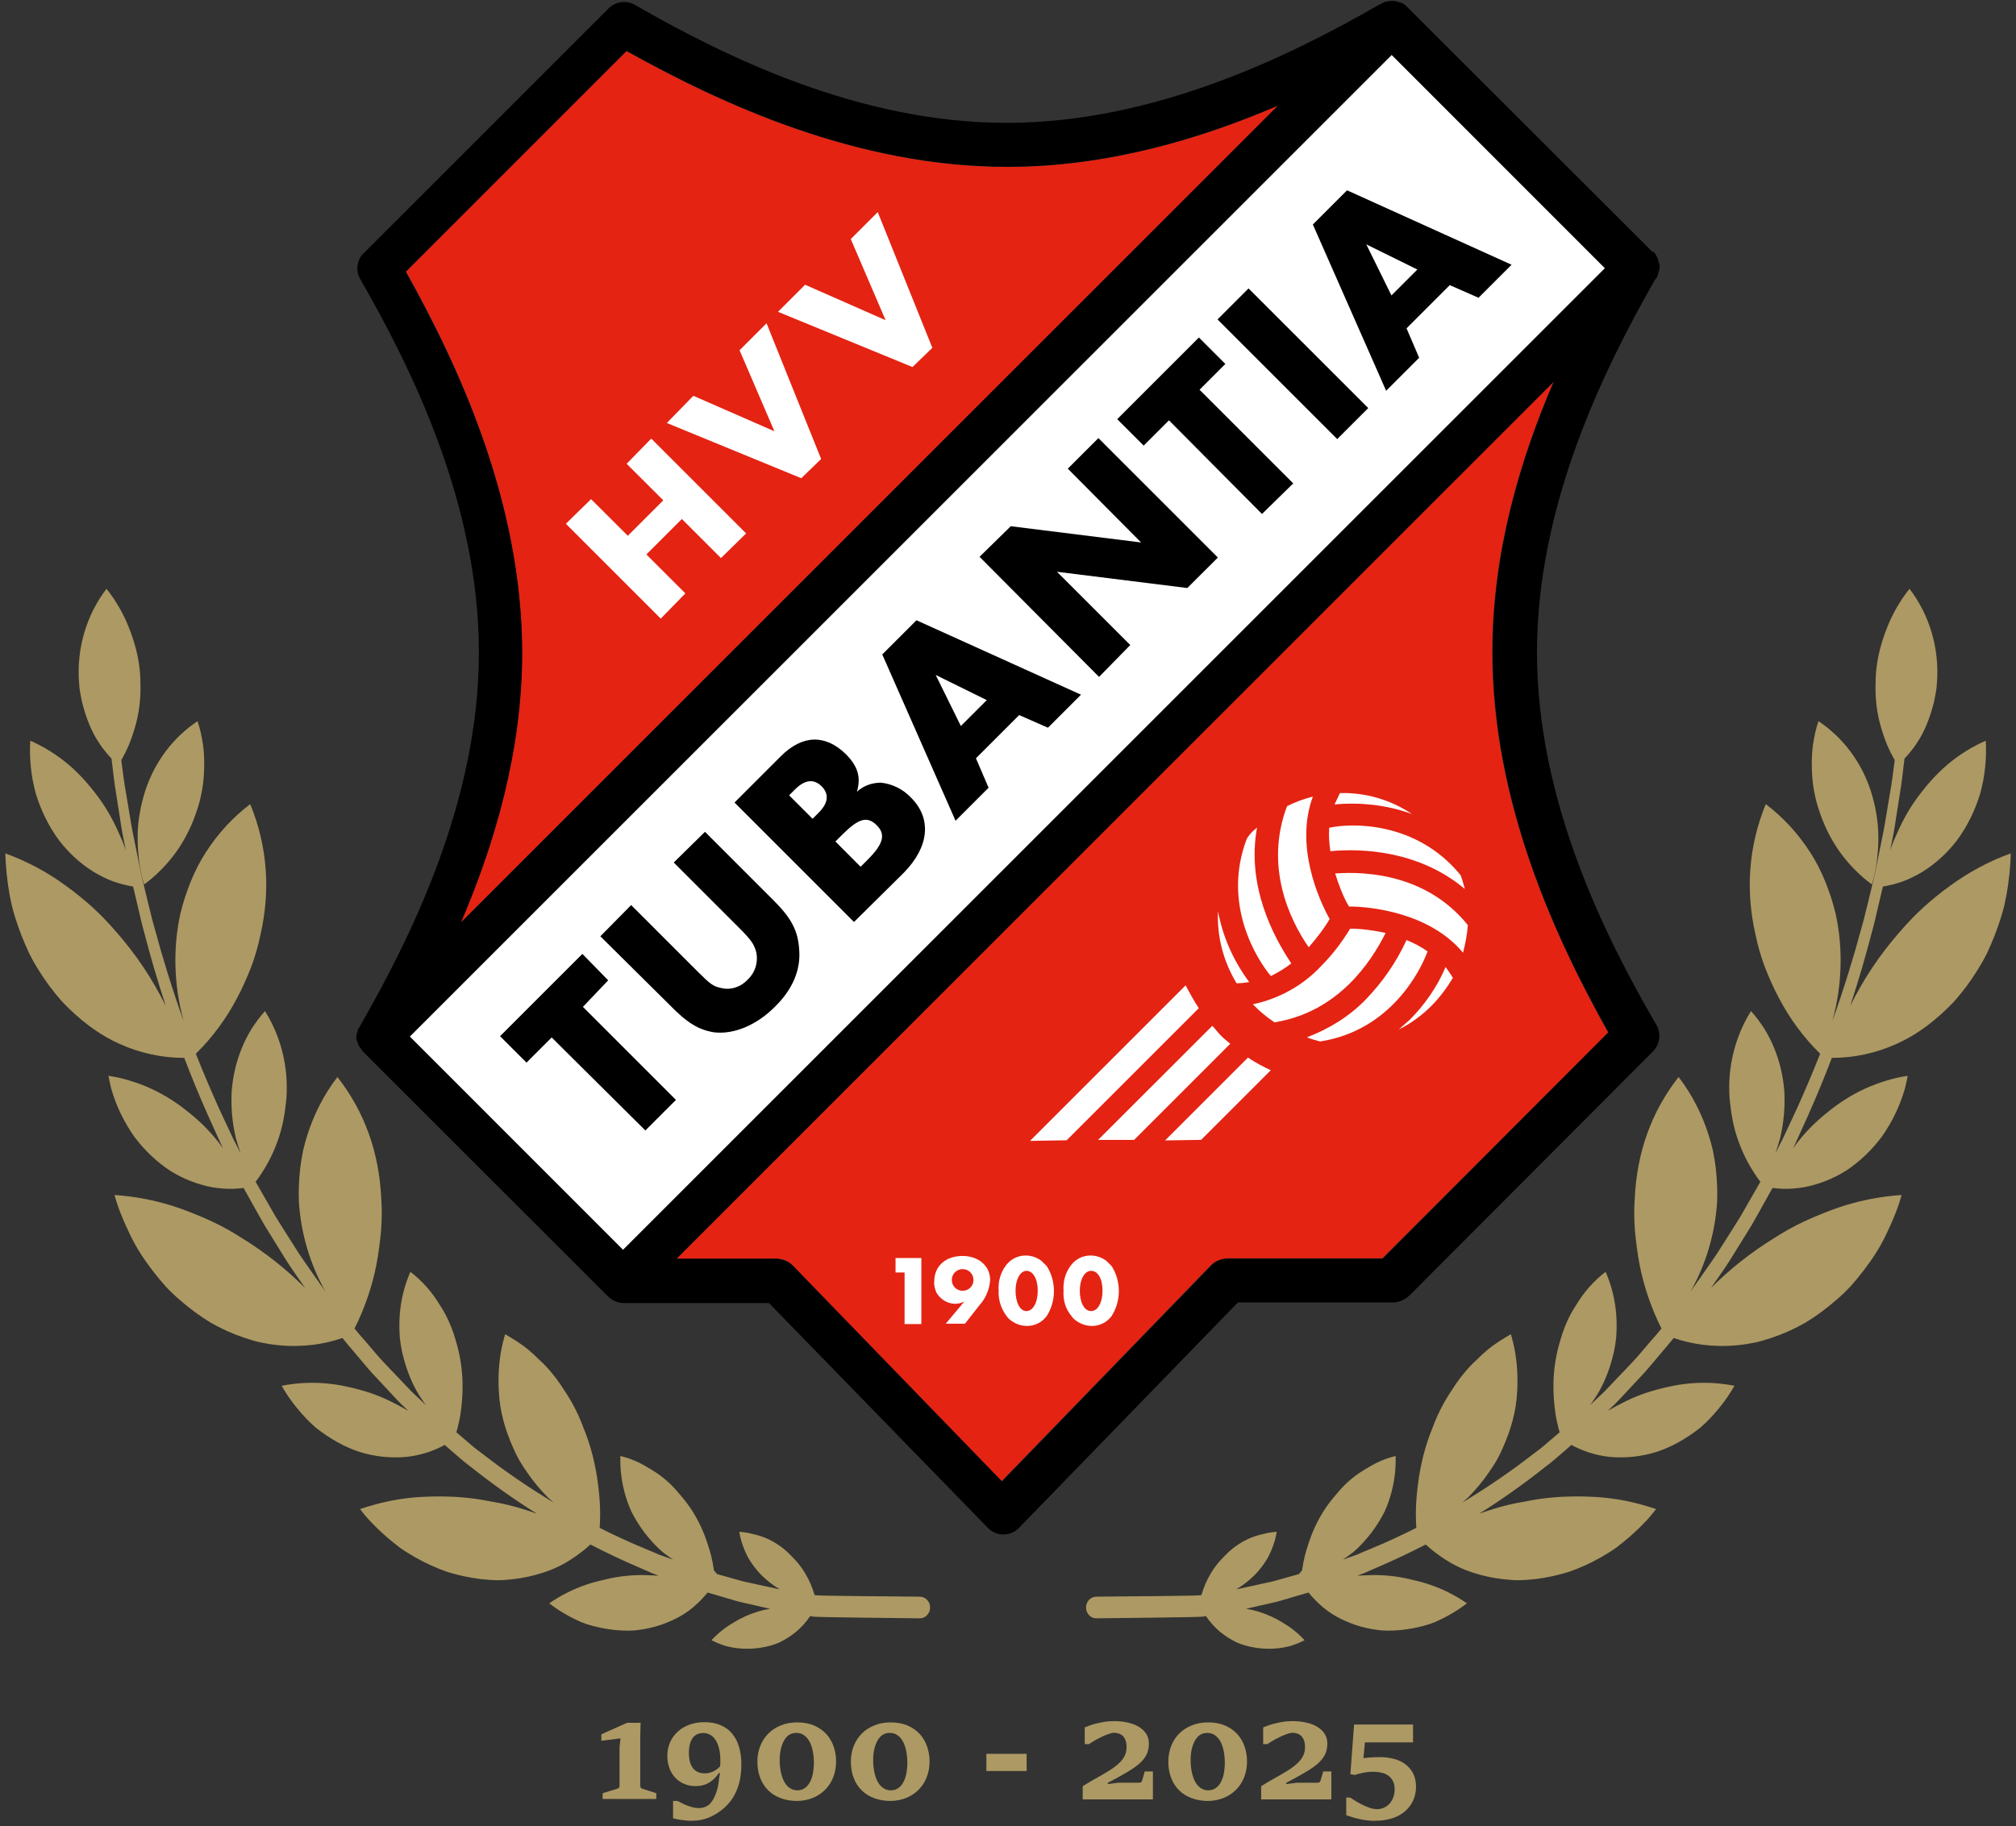<?xml version="1.0" encoding="utf-8"?>
<!-- Generator: Adobe Illustrator 28.1.0, SVG Export Plug-In . SVG Version: 6.00 Build 0)  -->
<svg version="1.0" id="Layer_1" xmlns="http://www.w3.org/2000/svg" xmlns:xlink="http://www.w3.org/1999/xlink" x="0px" y="0px"
	 viewBox="0 0 1898.1 1719.8" style="enable-background:new 0 0 1898.1 1719.8;" xml:space="preserve">
<rect x="0" y="0" width="1898.1" height="1719.8" fill="#333333" stroke="none"/>
<style type="text/css">
	.st0{fill:#AD9963;}
	.st1{fill:#E42313;}
	.st2{fill:#FFFFFF;}
</style>
<g>
	<g>
		<path class="st0" d="M129.6,787.4c-0.1,7.6,0.4,15.2,1.3,22.7c0.9,7.8,2.5,15.4,4.7,22.9c5.8-4.2,11.2-8.9,16.3-14.1
			c15-15.1,26.3-33.8,33.1-54.5c4.7-13.4,7.1-27.6,7.2-41.9c0.5-14.7-1.6-29.4-6.2-43.3c-22.9,15.2-40.2,38.1-49.1,65.1
			c-2.2,6.9-4,13.9-5.2,21C130.3,772.5,129.6,780,129.6,787.4z"/>
		<path class="st0" d="M768.8,1502.4l-1.9-0.3c-2-7-4.9-13.8-8.6-20c-2.2-3.7-4.7-7.3-7.5-10.6c-1.4-1.6-2.8-3.2-4.3-4.7
			c-1.5-1.6-3-3.1-4.6-4.6c-6.2-5.9-13.4-10.5-21.1-13.8c-3.9-1.6-7.9-2.8-12-3.7c-4.2-1.1-8.5-1.8-12.8-2.1
			c1.5,8.6,4.4,16.9,8.5,24.5c4.3,7.4,9.6,14,15.8,19.5c4.3,3.9,9,7.3,13.9,10.2l-3.8-0.8l-25.8-5.6c-4.7-0.9-9.4-2.4-14.3-3.7
			l-15.2-4.3l-2.9-3.4c-0.6-4.5-1.5-8.9-2.5-13.2c-0.8-3.3-1.7-6.5-2.8-9.7c-1-3.2-2.1-6.4-3.3-9.6c-4.7-12.3-11.1-23.7-19.1-33.8
			c-4-4.7-8-9.8-12.4-14.1c-4.4-4.4-9.2-8.3-14.3-11.7c-2.5-1.7-5.2-3.2-7.8-4.8c-2.6-1.6-5.3-3.1-8.1-4.5
			c-5.7-2.8-11.7-4.9-17.8-6.4c-0.4,13,1.3,25.9,5.1,38.3c0.9,3.1,2,6.1,3.2,9.2c0.6,1.5,1.2,3,1.9,4.5c0.7,1.4,1.4,2.8,2.2,4.2
			c3.1,5.7,6.6,11,10.4,16.1c4,5.2,8.4,10.1,13.1,14.7c2.4,2.3,4.9,4.4,7.6,6.3c2,1.5,4.1,2.9,6.1,4.3l-8.5-3c-1.5-0.5-3-1-4.5-1.6
			l-4.4-1.9l-9-3.8c-13.9-5.7-28.2-12.3-42.7-19.6c0.6-8.6,0.6-17.2,0-25.8c-0.3-4.8-0.8-9.6-1.4-14.2c-0.6-4.8-1.3-9.6-2.2-14.3
			c-1.7-9.2-4-18.3-6.9-27.1c-1.4-4.3-3-8.5-4.7-12.7c-1.6-4.3-3.3-8.5-5.2-12.6c-3.7-8-8-15.6-12.9-22.8
			c-4.6-7.3-9.7-14.3-15.4-20.6c-2.8-3.2-5.9-6.1-9-9c-6.1-6.2-12.8-11.7-20-16.4c-3.7-2.4-7.5-4.6-11.3-6.9
			c-1.3,4.5-2.5,9.1-3.4,13.6s-1.5,9-2,13.5c-0.9,9.1-1.1,18.2-0.5,27.3c0.9,18.6,6,35.9,13.6,53c1.9,4.3,4,8.5,6.3,12.5
			c2.4,4,5,7.9,7.7,11.7c5.5,7.9,11.7,15.2,18.4,22c1.8,1.7,3.6,3.3,5.5,4.9c-23.3-14-45.8-29.4-67.4-46.2
			c-6.6-4.7-12.8-10.2-19.1-15.6l-5-4.3c1.8-6.2,3.2-12.5,4.1-18.9c1-7.2,1.6-14.4,1.7-21.7c0.3-14.2-1.5-28.4-5.3-42
			c-3.6-13.5-8.7-26.4-16.3-37.6c-7.2-12-16.5-22.5-27.5-30.9c-5.6,12.7-8.9,26.3-10,40.2c-0.5,7-0.5,14,0,21
			c0.7,7,1.9,13.9,3.8,20.7c3.7,13.6,9.3,27.4,17.8,39.3c1,1.5,2,3,3.1,4.4c-1.4-1.3-2.7-2.6-4.1-3.9l-9.3-8.8c-3-3-5.9-6.2-8.9-9.3
			l-17.8-18.7c-5.9-6.3-11.4-13.1-17.1-19.7c-3.5-3.8-6.8-7.8-10.1-11.8c9.6-19.1,16.6-39.5,20.7-60.6c1-5.3,1.8-10.5,2.5-15.8
			s1.4-10.7,1.8-16c0.8-10.4,0.9-20.8,0.1-31.2c-2.1-41.5-15-79.8-41.2-113.3c-6.3,8.2-11.9,17-16.6,26.2
			c-4.7,9.2-8.7,18.8-11.8,28.7c-1.6,5-2.9,10-4.1,15.2c-1,5-1.8,10.2-2.5,15.4c-1.2,10.6-1.7,21.2-1.3,31.9
			c1.9,29.9,10.5,58.9,25,84.6c-1.1-1.5-2.2-3.1-3.3-4.7l-7.6-10.8c-4.9-7.2-10.1-14.2-14.9-21.6l-14-22.1l-6.9-11l-6.5-11.3
			l-12.5-21.8c8.5-11.3,15.4-23.8,20.3-37.3c2.5-6.7,4.4-13.6,5.8-20.7c0.7-3.5,1.2-7,1.7-10.5c0.5-3.5,0.9-7.1,1.2-10.7
			c2-28.8-5.1-57.5-20.2-81.6c-4.6,5.2-8.8,10.8-12.6,16.7c-3.6,5.8-6.7,12-9.3,18.4c-5.3,13-8.5,26.9-9.5,41.1
			c-0.7,14.6,0.6,29.3,4,43.5c1.3,4.7,2.8,9.5,4.5,14.2l-3.9-7.6c-1.9-3.7-3.9-7.5-5.6-11.3l-10.6-22.7c-8-17.6-15.3-35-22.1-52.1
			c15.4-15.1,28.4-32.7,38.6-52c5-9.4,9.4-19.2,13.3-29.2c3.7-9.8,6.7-19.9,8.8-30.2c9.5-41.1,7.2-83-9.5-123.7
			c-16.3,12.4-30.3,27.6-41.6,45.1c-5.6,8.7-10.4,17.9-14.3,27.6c-4,9.8-7.3,20-9.8,30.3c-7.1,31.9-6.4,67.1,3,101.3
			c-10.9-30.5-19.9-59.9-27.2-87c-1.9-6.3-3.4-12.7-4.9-18.8c-1.5-6.2-3-12.2-4.4-18s-2.9-11.6-4-17.2c-1.1-5.6-2.3-11-3.3-16.3
			s-2.1-10.4-3.1-15.3s-2-9.7-2.7-14.3c-1.5-9.2-2.9-17.6-4.2-25.2c-2.6-14.1-3.8-25.6-4.9-33.7c2.7-4.6,5.1-9.4,7.2-14.4
			c2.7-6.6,5-13.5,6.8-20.4c1.8-6.9,3-14,3.6-21.2c0.3-3.6,0.5-7.2,0.5-10.8c0-1.8,0-3.6-0.1-5.4s-0.1-3.6-0.1-5.4
			c-0.6-14.5-3.9-29-9.2-43.1c-5.3-14.8-13-28.5-22.6-40.6c-19,24.8-28.2,56.3-25.9,88c0.1,1.9,0.3,3.8,0.5,5.7
			c0.2,1.9,0.6,3.8,0.9,5.6c0.6,3.7,1.4,7.4,2.4,11c1.9,7.2,4.4,14.2,7.4,21c3,6.7,6.8,13,11.1,18.8c2.6,3.4,5.3,6.7,8.3,9.8
			c0,0.3,0.1,0.5,0.1,0.8c1.1,8.3,2.2,20.5,4.8,35.8c1.2,7.7,2.6,16.2,4,25.5c0.7,4.7,1.6,9.4,2.6,14.4c0.6,3.1,1.2,6.3,1.9,9.5
			c-1.2-3.4-2.5-6.7-3.9-10c-3-7-6.1-13.7-9.6-20.2c-3.5-6.5-7.4-12.7-11.7-18.6c-8.7-11.8-18-22.5-28.9-31.7
			c-10.9-9.2-23-16.7-35.8-22.3c-1,16.9,0.8,33.8,5.3,50.1c4.7,15.3,11.7,29.7,20.9,42.5c9,12.1,20,22.4,32.5,30.3
			c6.1,3.8,12.5,7,19.1,9.5c6.2,2.2,12.6,3.9,19,4.9c0.4,1.8,0.9,3.6,1.3,5.4c1.4,5.9,2.8,12,4.3,18.2c1.5,6.2,2.8,12.6,4.7,19
			c5.7,22,12.5,45.5,20.5,69.9c-12.5-25.4-28.2-48.8-46.6-69.7c-7.1-8.3-14.7-16.2-22.7-23.5c-8.1-7.3-16.5-14.1-25.3-20.4
			C44.2,821.1,25.1,811,5,803.7c0.4,13.4,1.8,26.7,4.2,39.8c0.6,3.2,1.3,6.4,2,9.6c0.8,3.2,1.7,6.3,2.6,9.4c1.9,6.2,4,12.3,6.3,18.2
			c2.3,5.9,4.8,11.7,7.5,17.4c2.8,5.6,5.9,11,9.2,16.2c6.4,10.3,13.6,19.9,21.6,28.9c8,8.5,16.7,16.3,25.9,23.2
			c9,6.7,18.6,12.4,28.7,16.9c19.1,8.6,39.7,13,60.5,13c6.7,17.6,14.1,35.6,22.1,53.6l10.4,23c1.2,2.8,2.6,5.6,4,8.4
			c-0.6-0.7-1.1-1.4-1.6-2.1c-8.8-11.8-19.1-22.4-30.5-31.4c-11-9.1-23-16.7-35.8-22.6c-6.4-2.9-13-5.4-19.7-7.4
			c-6.7-2.1-13.4-3.6-20.3-4.6c0.8,4.3,1.7,8.6,2.8,12.7c1.2,4.1,2.6,8.1,4.1,12.1c3,7.8,6.7,15.3,10.9,22.4c2,3.5,4.3,6.9,6.6,10.2
			c2.4,3.2,5,6.3,7.6,9.3c5.2,5.8,10.8,11.2,16.9,16c3,2.4,6,4.6,9.1,6.6c3.2,2,6.4,3.8,9.8,5.5c6.5,3.3,13.4,5.9,20.4,7.9
			c12.7,3.6,25.9,4.6,39,2.9c0,0,0,0.1,0.1,0.1l12.8,22.9l6.5,11.5l6.9,11.2l14,22.6c4.7,7.5,10,14.7,15,22l2.6,3.8
			c-17.8-17.8-37.6-33.4-58.8-46.5c-9.1-5.9-18.5-11.2-28.3-15.8c-4.9-2.3-9.8-4.5-14.9-6.5c-5-2-9.9-4-14.9-5.8
			c-10.1-3.6-20.4-6.4-30.8-8.6c-10.5-2.1-21.1-3.6-31.7-4.3c1.8,6.6,4,13,6.6,19.3c2.5,6.3,5.3,12.4,8.2,18.4
			c5.7,12,13,23,20.8,33.2c3.9,5.1,7.9,10,12.1,14.7c4.2,4.6,8.7,8.9,13.5,13c9.1,8,18.8,15.2,29.1,21.5
			c10.1,5.8,20.7,10.6,31.7,14.3c5.3,1.8,10.7,3.4,16.1,4.6c5.4,1.1,10.9,2,16.5,2.5c10.8,1.1,21.7,0.9,32.4-0.4
			c9.4-1.2,18.6-3.3,27.6-6.4c3.5,4.3,7,8.6,10.6,12.7c5.8,6.7,11.3,13.7,17.2,20.2l18,19.3c3,3.2,5.9,6.4,9,9.5l7.1,6.8
			c-11.7-6.7-23.3-12.6-35.8-16.8c-6.8-2.2-13.6-4.1-20.6-5.6c-6.8-1.6-13.7-2.7-20.7-3.3c-14-1.3-28.2-0.5-42,2.2
			c4.3,7.6,9.2,14.7,14.7,21.3c5.3,6.6,11.1,12.6,17.4,18.1c12.9,10.2,26.8,18.2,41.3,22.9c14.2,4.4,29,6,43.8,4.7
			c7.1-0.7,14.2-2.3,21-4.6c5.3-1.8,10.4-4,15.3-6.7l5.7,5c6.4,5.5,12.7,11.2,19.4,16.1c19.8,15.7,40.4,30.3,61.7,43.7
			c-8.8-3.2-17.7-6-26.8-8.2c-4.6-1.1-9.3-2.1-14.1-2.9c-4.7-0.8-9.3-1.8-13.9-2.5c-18.6-2.9-38-3.2-56.4-2.1
			c-9.4,0.7-18.7,1.9-28,3.8c-4.6,1-9.3,2.1-13.9,3.4c-4.6,1.3-9,2.6-13.4,4.1c3.6,4.8,7.5,9.4,11.7,13.6c4.1,4.3,8.4,8.3,12.7,12.1
			c4.4,3.8,8.9,7.5,13.4,10.9c4.7,3.3,9.6,6.2,14.4,9c9.6,5.4,19.6,10,30,13.6c10.1,3.1,20.5,5.4,31,6.7c5.1,0.6,10.2,1,15.2,1.1
			s10.2-0.4,15.2-0.9c9.7-1.1,19.3-3.1,28.7-6.2c9.1-2.9,17.9-7,26-12.3c6.6-4.2,12.8-8.9,18.6-14.2c15.1,7.8,30,14.8,44.4,21l9.2,4
			l4.5,2c1.5,0.6,3.1,1.1,4.6,1.7l1.6,0.6c-3.3-0.2-6.6-0.2-9.9-0.4c-6.6-0.3-13.2-0.1-19.7,0.5c-6.6,0.6-13.1,1.7-19.5,3.2
			l-9.5,2.3c-3.1,0.8-6.2,1.7-9.3,2.8c-12.5,4.2-24.3,10.1-35.2,17.7c6.3,4.9,13,9.1,20,12.8c3.5,1.8,6.9,3.5,10.4,5
			c3.5,1.4,7.2,2.6,10.8,3.5c7.2,1.9,14.5,3.2,21.8,3.9c7.3,0.6,14.3,0.9,21.4-0.2c13.6-1.7,26.9-6.1,39-12.9
			c2.9-1.6,5.7-3.5,8.4-5.5c2.7-2,5.3-4.2,7.8-6.6c3.4-3.2,6.6-6.6,9.5-10.2l3.5,1l15.6,4.6c5,1.5,9.9,3,14.7,4l25,5.7
			c-3.8,0.6-7.6,1.5-11.3,2.6c-8.3,2.5-16.3,6.1-23.7,10.8c-7.4,4.3-14.2,9.8-20.1,16.2c4.5,2.3,9.2,4.2,14,5.6
			c4.7,1.2,9.6,2,14.4,2.3c9.3,0.6,18.7-0.4,27.7-3c2.2-0.6,4.3-1.4,6.4-2.2s4.1-2,6.1-3.1c3.9-2.2,7.7-4.8,11.2-7.7
			c5-4.2,9.4-9.1,13.1-14.6l2.9,0.5c4,0.6,68.2,1.2,100.2,1.6c5.3,0.1,9.7-4.4,9.8-10.1c0,0,0-0.1,0-0.1l0,0
			c0-5.6-4.3-10.1-9.6-10.2C835.5,1503.4,772.5,1503,768.8,1502.4z"/>
	</g>
	<g>
		<path class="st0" d="M1768.5,787.4c0.1,7.6-0.4,15.2-1.3,22.7c-0.9,7.8-2.5,15.4-4.7,22.9c-5.8-4.2-11.2-8.9-16.3-14.1
			c-15-15.1-26.3-33.8-33.1-54.5c-4.7-13.4-7.1-27.6-7.2-41.9c-0.5-14.7,1.6-29.4,6.2-43.3c22.9,15.2,40.2,38.1,49.1,65.1
			c2.2,6.9,4,13.9,5.2,21C1767.7,772.5,1768.4,780,1768.5,787.4z"/>
		<path class="st0" d="M1129.3,1502.4l1.9-0.3c2-7,4.9-13.8,8.6-20c2.2-3.7,4.7-7.3,7.5-10.6c1.4-1.6,2.8-3.2,4.3-4.7
			c1.5-1.6,3-3.1,4.6-4.6c6.2-5.9,13.4-10.5,21.1-13.8c3.9-1.6,7.9-2.8,12-3.7c4.2-1.1,8.5-1.8,12.8-2.1c-1.5,8.6-4.4,16.9-8.5,24.5
			c-4.3,7.4-9.6,14-15.8,19.5c-4.3,3.9-9,7.3-13.9,10.2l3.8-0.8l25.8-5.6c4.7-0.9,9.4-2.4,14.3-3.7l15.2-4.3l2.9-3.4
			c0.6-4.5,1.5-8.9,2.5-13.2c0.8-3.3,1.7-6.5,2.8-9.7c1-3.2,2.1-6.4,3.3-9.6c4.7-12.3,11.1-23.7,19.1-33.8c4-4.7,8-9.8,12.4-14.1
			c4.4-4.4,9.2-8.3,14.3-11.7c2.5-1.7,5.2-3.2,7.8-4.8s5.3-3.1,8.1-4.5c5.7-2.8,11.7-4.9,17.8-6.4c0.4,13-1.3,25.9-5.1,38.3
			c-0.9,3.1-2,6.1-3.2,9.2c-0.6,1.5-1.2,3-1.9,4.5c-0.7,1.4-1.4,2.8-2.2,4.2c-3.1,5.7-6.6,11-10.4,16.1c-4,5.2-8.4,10.1-13.1,14.7
			c-2.4,2.3-4.9,4.4-7.6,6.3c-2,1.5-4.1,2.9-6.1,4.3l8.5-3c1.5-0.5,3-1,4.5-1.6l4.4-1.9l9-3.8c13.9-5.7,28.2-12.3,42.7-19.6
			c-0.6-8.6-0.6-17.2,0-25.8c0.3-4.8,0.8-9.6,1.4-14.2c0.6-4.8,1.3-9.6,2.2-14.3c1.7-9.2,4-18.3,6.9-27.1c1.4-4.3,3-8.5,4.7-12.7
			c1.6-4.3,3.3-8.5,5.2-12.6c3.7-8,8-15.6,12.9-22.8c4.6-7.3,9.7-14.3,15.4-20.6c2.8-3.2,5.9-6.1,9-9c6.1-6.2,12.8-11.7,20-16.4
			c3.7-2.4,7.5-4.6,11.3-6.9c1.3,4.5,2.5,9.1,3.4,13.6s1.5,9,2,13.5c0.9,9.1,1.1,18.2,0.5,27.3c-0.9,18.6-6,35.9-13.6,53
			c-1.9,4.3-4,8.5-6.3,12.5c-2.4,4-5,7.9-7.7,11.7c-5.5,7.9-11.7,15.2-18.4,22c-1.8,1.7-3.6,3.3-5.5,4.9
			c23.3-14,45.8-29.4,67.4-46.2c6.6-4.7,12.8-10.2,19.1-15.6l5-4.3c-1.8-6.2-3.2-12.5-4.1-18.9c-1-7.2-1.6-14.4-1.7-21.7
			c-0.3-14.2,1.5-28.4,5.3-42c3.6-13.5,8.7-26.4,16.3-37.6c7.2-12,16.5-22.5,27.5-30.9c5.6,12.7,8.9,26.3,10,40.2c0.5,7,0.5,14,0,21
			c-0.7,7-1.9,13.9-3.8,20.7c-3.7,13.6-9.3,27.4-17.8,39.3c-1,1.5-2,3-3.1,4.4c1.4-1.3,2.7-2.6,4.1-3.9l9.3-8.8c3-3,5.9-6.2,8.9-9.3
			l17.8-18.7c5.9-6.3,11.4-13.1,17.1-19.7c3.5-3.8,6.8-7.8,10.1-11.8c-9.6-19.1-16.6-39.5-20.7-60.6c-1-5.3-1.8-10.5-2.5-15.8
			s-1.4-10.7-1.8-16c-0.8-10.4-0.9-20.8-0.1-31.2c2.1-41.5,15-79.8,41.2-113.3c6.3,8.2,11.9,17,16.6,26.2
			c4.7,9.2,8.7,18.8,11.8,28.7c1.6,5,2.9,10,4.1,15.2c1,5,1.8,10.2,2.5,15.4c1.2,10.6,1.7,21.2,1.3,31.9
			c-1.9,29.9-10.5,58.9-25,84.6c1.1-1.5,2.2-3.1,3.3-4.7l7.6-10.8c4.9-7.2,10.1-14.2,14.9-21.6l14-22.1l6.9-11l6.5-11.3l12.5-21.8
			c-8.5-11.3-15.4-23.8-20.3-37.3c-2.5-6.7-4.4-13.6-5.8-20.7c-0.7-3.5-1.2-7-1.7-10.5s-0.9-7.1-1.2-10.7
			c-2-28.8,5.1-57.5,20.2-81.6c4.6,5.2,8.8,10.8,12.6,16.7c3.6,5.8,6.7,12,9.3,18.4c5.3,13,8.5,26.9,9.5,41.1
			c0.7,14.6-0.6,29.3-4,43.5c-1.3,4.7-2.8,9.5-4.5,14.2l3.9-7.6c1.9-3.7,3.9-7.5,5.6-11.3l10.6-22.7c8-17.6,15.3-35,22.1-52.1
			c-15.4-15.1-28.4-32.7-38.6-52c-5-9.4-9.4-19.2-13.3-29.2c-3.7-9.8-6.7-19.9-8.8-30.2c-9.5-41.1-7.2-83,9.5-123.7
			c16.3,12.4,30.3,27.6,41.6,45.1c5.6,8.7,10.4,17.9,14.3,27.6c4,9.8,7.3,20,9.8,30.3c7.1,31.9,6.4,67.1-3,101.3
			c10.9-30.5,19.9-59.9,27.2-87c1.9-6.3,3.4-12.7,4.9-18.8c1.5-6.2,3-12.2,4.4-18s2.9-11.6,4-17.2s2.3-11,3.3-16.3
			c1.1-5.3,2.1-10.4,3.1-15.3c1-4.9,2-9.7,2.7-14.3c1.5-9.2,2.9-17.6,4.2-25.2c2.6-14.1,3.8-25.6,4.9-33.7
			c-2.7-4.6-5.1-9.4-7.2-14.4c-2.7-6.6-5-13.5-6.8-20.4c-1.8-6.9-3-14-3.6-21.2c-0.3-3.6-0.5-7.2-0.5-10.8c0-1.8,0-3.6,0.1-5.4
			s0.1-3.6,0.1-5.4c0.6-14.5,3.9-29,9.2-43.1c5.3-14.8,13-28.5,22.6-40.6c19,24.8,28.2,56.3,25.9,88c-0.1,1.9-0.3,3.8-0.5,5.7
			c-0.2,1.9-0.6,3.8-0.9,5.6c-0.6,3.7-1.4,7.4-2.4,11c-1.9,7.2-4.4,14.2-7.4,21c-3,6.7-6.8,13-11.1,18.8c-2.6,3.4-5.3,6.7-8.3,9.8
			c0,0.3-0.1,0.5-0.1,0.8c-1.1,8.3-2.2,20.5-4.8,35.8c-1.2,7.7-2.6,16.2-4,25.5c-0.7,4.7-1.6,9.4-2.6,14.4c-0.6,3.1-1.2,6.3-1.9,9.5
			c1.2-3.4,2.5-6.7,3.9-10c3-7,6.1-13.7,9.6-20.2c3.5-6.5,7.4-12.7,11.7-18.6c8.7-11.8,18-22.5,28.9-31.7
			c10.9-9.2,23-16.7,35.8-22.3c1,16.9-0.8,33.8-5.3,50.1c-4.7,15.3-11.7,29.7-20.9,42.5c-9,12.1-20,22.4-32.5,30.3
			c-6.1,3.8-12.5,7-19.1,9.5c-6.2,2.2-12.6,3.9-19,4.9c-0.4,1.8-0.9,3.6-1.3,5.4c-1.4,5.9-2.8,12-4.3,18.2c-1.5,6.2-2.8,12.6-4.7,19
			c-5.7,22-12.5,45.5-20.5,69.9c12.5-25.4,28.2-48.8,46.6-69.7c7.1-8.3,14.7-16.2,22.7-23.5c8.1-7.3,16.5-14.1,25.3-20.4
			c17.5-12.7,36.5-22.9,56.6-30.1c-0.4,13.4-1.8,26.7-4.2,39.8c-0.6,3.2-1.3,6.4-2,9.6c-0.8,3.2-1.7,6.3-2.6,9.4
			c-1.9,6.2-4,12.3-6.3,18.2c-2.3,5.9-4.8,11.7-7.5,17.4c-2.8,5.6-5.9,11-9.2,16.2c-6.4,10.3-13.6,19.9-21.6,28.9
			c-8,8.5-16.7,16.3-25.9,23.2c-9,6.7-18.6,12.4-28.7,16.9c-19.1,8.6-39.7,13-60.5,13c-6.7,17.6-14.1,35.6-22.1,53.6l-10.4,23
			c-1.2,2.8-2.6,5.6-4,8.4c0.6-0.7,1.1-1.4,1.6-2.1c8.8-11.8,19.1-22.4,30.5-31.4c11-9.1,23-16.7,35.8-22.6c6.4-2.9,13-5.4,19.7-7.4
			c6.7-2.1,13.4-3.6,20.3-4.6c-0.8,4.3-1.7,8.6-2.8,12.7c-1.2,4.1-2.6,8.1-4.1,12.1c-3,7.8-6.7,15.3-10.9,22.4
			c-2,3.5-4.3,6.9-6.6,10.2c-2.4,3.2-5,6.3-7.6,9.3c-5.2,5.8-10.8,11.2-16.9,16c-3,2.4-6,4.6-9.1,6.6c-3.2,2-6.4,3.8-9.8,5.5
			c-6.5,3.3-13.4,5.9-20.4,7.9c-12.7,3.6-25.9,4.6-39,2.9c0,0,0,0.1-0.1,0.1l-12.8,22.9l-6.5,11.5l-6.9,11.2l-14,22.6
			c-4.7,7.5-10,14.7-15,22l-2.6,3.8c17.8-17.8,37.6-33.4,58.8-46.5c9.1-5.9,18.5-11.2,28.3-15.8c4.9-2.3,9.8-4.5,14.9-6.5
			c5-2,9.9-4,14.9-5.8c10.1-3.6,20.4-6.4,30.8-8.6c10.5-2.1,21.1-3.6,31.7-4.3c-1.8,6.6-4,13-6.6,19.3c-2.5,6.3-5.3,12.4-8.2,18.4
			c-5.7,12-13,23-20.8,33.2c-3.9,5.1-7.9,10-12.1,14.7c-4.2,4.6-8.7,8.9-13.5,13c-9.1,8-18.8,15.2-29.1,21.5
			c-10.1,5.8-20.7,10.6-31.7,14.3c-5.3,1.8-10.7,3.4-16.1,4.6c-5.4,1.1-10.9,2-16.5,2.5c-10.8,1.1-21.7,0.9-32.4-0.4
			c-9.4-1.2-18.6-3.3-27.6-6.4c-3.5,4.3-7,8.6-10.6,12.7c-5.8,6.7-11.3,13.7-17.2,20.2l-18,19.3c-3,3.2-5.9,6.4-9,9.5l-7.1,6.8
			c11.7-6.7,23.3-12.6,35.8-16.8c6.8-2.2,13.6-4.1,20.6-5.6c6.8-1.6,13.7-2.7,20.7-3.3c14-1.3,28.2-0.5,42,2.2
			c-4.3,7.6-9.2,14.7-14.7,21.3c-5.3,6.6-11.1,12.6-17.4,18.1c-12.9,10.2-26.8,18.2-41.3,22.9c-14.2,4.4-29,6-43.8,4.7
			c-7.1-0.7-14.2-2.3-21-4.6c-5.3-1.8-10.4-4-15.3-6.7l-5.7,5c-6.4,5.5-12.7,11.2-19.4,16.1c-19.8,15.7-40.4,30.3-61.7,43.7
			c8.8-3.2,17.7-6,26.8-8.2c4.6-1.1,9.3-2.1,14.1-2.9c4.7-0.8,9.3-1.8,13.9-2.5c18.6-2.9,38-3.2,56.4-2.1c9.4,0.7,18.7,1.9,28,3.8
			c4.6,1,9.3,2.1,13.9,3.4c4.6,1.3,9,2.6,13.4,4.1c-3.6,4.8-7.5,9.4-11.7,13.6c-4.1,4.3-8.4,8.3-12.7,12.1
			c-4.4,3.8-8.9,7.5-13.4,10.9c-4.7,3.3-9.6,6.2-14.4,9c-9.6,5.4-19.6,10-30,13.6c-10.1,3.1-20.5,5.4-31,6.7
			c-5.1,0.6-10.2,1-15.2,1.1c-5,0.1-10.2-0.4-15.2-0.9c-9.7-1.1-19.3-3.1-28.7-6.2c-9.1-2.9-17.9-7-26-12.3
			c-6.6-4.2-12.8-8.9-18.6-14.2c-15.1,7.8-30,14.8-44.4,21l-9.2,4l-4.5,2c-1.5,0.6-3.1,1.1-4.6,1.7l-1.6,0.6
			c3.3-0.2,6.6-0.2,9.9-0.4c6.6-0.3,13.2-0.1,19.7,0.5c6.6,0.6,13.1,1.7,19.5,3.2l9.5,2.3c3.1,0.8,6.2,1.7,9.3,2.8
			c12.5,4.2,24.3,10.1,35.2,17.7c-6.3,4.9-13,9.1-20,12.8c-3.5,1.8-6.9,3.5-10.4,5c-3.5,1.4-7.2,2.6-10.8,3.5
			c-7.2,1.9-14.5,3.2-21.8,3.9c-7.3,0.6-14.3,0.9-21.4-0.2c-13.6-1.7-26.9-6.1-39-12.9c-2.9-1.6-5.7-3.5-8.4-5.5
			c-2.7-2-5.3-4.2-7.8-6.6c-3.4-3.2-6.6-6.6-9.5-10.2l-3.5,1l-15.6,4.6c-5,1.5-9.9,3-14.7,4l-25,5.7c3.8,0.6,7.6,1.5,11.3,2.6
			c8.3,2.5,16.3,6.1,23.7,10.8c7.4,4.3,14.2,9.8,20.1,16.2c-4.5,2.3-9.2,4.2-14,5.6c-4.7,1.2-9.6,2-14.4,2.3
			c-9.3,0.6-18.7-0.4-27.7-3c-2.2-0.6-4.3-1.4-6.4-2.2s-4.1-2-6.1-3.1c-3.9-2.2-7.7-4.8-11.2-7.7c-5-4.2-9.4-9.1-13.1-14.6l-2.9,0.5
			c-4,0.6-68.2,1.2-100.2,1.6c-5.3,0.1-9.7-4.4-9.8-10.1c0,0,0-0.1,0-0.1l0,0c0-5.6,4.3-10.1,9.6-10.2
			C1062.6,1503.4,1125.5,1503,1129.3,1502.4z"/>
	</g>
</g>
<g>
	<g id="Group_1117" transform="translate(8.345 8.333)">
		<path id="Path_608" class="st1" d="M425.3,860.7l769.5-769.5c-73.5,31.7-161.1,57.7-255,57.7c-141.9,0-270.2-59.9-358.4-109.1
			L373.9,247.3c49.2,88.2,109.1,216,109.1,358.4C483,699.6,457,786.6,425.3,860.7z"/>
		<path id="Path_609" class="st1" d="M738,1183.5l196.7,203l196.7-203c4-4,9.6-6.2,15.3-6.8h146.4l212.6-212.6
			c-49.2-88.2-109.1-216-109.1-358.4c0-93.8,26-180.9,57.7-254.4l-826,826h94.4C728.4,1176.7,734,1179,738,1183.5z"/>
	</g>
	<g id="Group_1118" transform="translate(34.992 72.871)">
		<path id="Path_610" class="st2" d="M556.1,431.7l33.4-33.4L555,363.9l23.2-23.7l89.3,89.3l-23.7,23.2L607,415.9l-33.4,33.4
			l36.7,36.7l-23.2,23.7l-89.3-89.3l23.7-23.2L556.1,431.7z"/>
	</g>
	<g id="Group_1119" transform="translate(51.812 53.66)">
		<path id="Path_611" class="st2" d="M601,319.1l76.3,33.4l-32.8-76.3l25.4-25.4l51.4,127.8l-18.7,18.1l-126.6-52L601,319.1z"/>
	</g>
	<g id="Group_1120" transform="translate(70.315 35.157)">
		<path id="Path_612" class="st2" d="M687.7,233l75.8,33.4L730.7,190l25.4-25.4l51.4,127.8l-18.7,18.1l-126.6-52L687.7,233z"/>
	</g>
	<g id="Group_1121" transform="translate(3.741 3.73)">
		<path id="Path_613" class="st2" d="M582.6,1202.8L352.5,972.1l953.8-953.8l230.1,230.1L582.6,1202.8z"/>
	</g>
	<path id="Path_614" d="M1447.1,614.4c0-139.6,63.3-266.9,110.8-350.5l0,0c0,0,0-0.6,0.6-0.6l0,0c0.6-1.1,1.1-1.7,1.7-2.3
		c0-0.6,0.6-1.1,0.6-1.7c0-0.6,0.6-1.7,0.6-2.3c0-0.6,0-1.1,0.6-1.7c0-1.1,0.6-2.3,0.6-2.8V252l0,0c0-1.1,0-2.8-0.6-4
		c0-0.6-0.6-1.1-0.6-2.3c0-0.6-0.6-1.7-0.6-2.3c-0.6-0.6-0.6-1.7-1.1-2.3s-0.6-1.1-1.1-1.7s-1.1-1.7-1.7-2.3
		c-0.6-0.6-0.6,1.1-0.6,0.6L1326.1,7.8l-0.6-0.6c-0.6-0.6-1.7-1.7-2.3-2.3c-0.6-0.6-1.1-0.6-1.7-1.1c-0.6-0.6-1.1-1.1-2.3-1.1
		c-0.6,0-1.1-0.6-1.7-0.6c-0.6,0-1.7-0.6-2.3-0.6c-0.6,0-1.1,0-1.7-0.6h-4c-1.1,0-2.3,0-3.4,0.6h-0.6c-1.1,0-2.3,0.6-3.4,1.1
		c-0.6,0-0.6,0.6-1.1,0.6c-0.6,0.6-1.1,0.6-2.3,1.1c-83.7,48.1-211.4,111.4-351.1,111.4S681,52.4,597.4,4.4
		c-7.9-4.5-18.7-2.8-24.9,4L342.4,238.5c-1.7,1.7-3.4,3.4-4,5.7c-2.8,6.2-2.8,13,1.1,19.2l0,0c48.1,83.7,111.4,211.4,111.4,351.1
		s-63.9,268-111.9,351.7c0,0.6,0,0.6-0.6,1.1c-0.6,0.6-0.6,1.1-1.1,1.7c-0.6,0.6-0.6,1.7-0.6,2.3c0,0.6,0,1.1-0.6,1.1
		c0,1.1-0.6,2.3-0.6,3.4v1.7c0,1.1,0,1.7,0.6,2.3c0,0.6,0,1.1,0.6,1.7c0,1.1,0.6,1.7,0.6,2.3c0,0.6,0,0.6,0.6,1.1
		c0.6,1.1,1.1,1.7,1.7,2.3c0,0.6,0.6,0.6,0.6,1.1c0.6,1.1,1.7,2.3,2.3,2.8L572.5,1221c4,4,9.6,6.2,15.3,6.2H724l205.8,211.4
		c7.9,8.5,20.9,8.5,28.8,1.1c0.6-0.6,0.6-0.6,1.1-1.1l205.8-212h145.9c5.7,0,10.7-2.3,15.3-6.2l229.5-230.1c6.8-6.8,7.9-17,3.4-24.9
		C1511,881.8,1447.1,754.1,1447.1,614.4z M586.6,1177L385.9,976.2l924.4-924.4L1511,252.6L586.6,1177z M382,256L590,47.9
		C678.2,97.1,806,157,948.5,157c93.9,0,180.9-26,255-57.7L434,868.8c31.7-74.1,57.7-161.1,57.7-255C491.1,471.4,431.2,344.2,382,256
		z M1301.8,1185.4h-146.4c-5.7,0-11.3,2.3-15.3,6.8l-196.7,203l-196.7-203c-4-4-9.6-6.2-15.3-6.8h-94.4l826-826
		c-31.7,73.5-57.7,161.1-57.7,254.4c0,142.5,59.9,270.8,109.1,358.4L1301.8,1185.4z"/>
	<g id="Group_1122" transform="translate(24.014 158.744)">
		<path id="Path_615" d="M524.8,789.5l87.6,87.6l-28.8,28.8l-88.2-87.6l-23.7,23.7l-24.9-24.9l77.5-77.5l24.3,24.9L524.8,789.5z"/>
	</g>
	<g id="Group_1125" transform="translate(40.746 123.009)">
		<g id="Group_1123" transform="translate(0 15.373)">
			<path id="Path_616" d="M553.5,714l61.1,61.1c13.6,13.6,15.8,15.3,23.7,17c9,2.3,18.7-1.1,24.9-7.9c7.3-6.8,10.2-17,7.9-26.6
				c-2.3-7.3-4.5-10.7-16.4-22.6l-61.1-61.1L623,645l65,65c16.4,16.4,22.6,28.3,23.7,45.8c1.7,19.8-6.8,38.4-23.2,54.3
				c-17,17-38.4,26-57.1,23.7c-14.1-2.3-24.9-8.5-41.3-25.4l-65.6-65L553.5,714z"/>
		</g>
		<g id="Group_1124" transform="translate(22.309)">
			<path id="Path_617" d="M747.2,693.3l6.8-6.8c14.7-14.7,17-23.7,8.5-32.2c-9-9-17-6.8-32.8,9l-6.2,6.2L747.2,693.3z M702,648.1
				l5.7-5.7c9-9,10.2-17.5,2.8-24.9c-7.3-7.3-15.8-6.2-24.9,2.8l-5.7,5.7L702,648.1z M741,745.3L628.5,632.8l43.5-43.5
				c20.4-20.4,41.8-20.9,61.1-2.3c11.3,11.3,14.7,21.5,10.7,35.6c6.2-5.7,14.1-8.5,22.6-8.5c10.7,1.1,20.9,6.2,28.3,14.1
				c19.8,19.8,17,46.4-6.8,70.7L741,745.3z"/>
		</g>
	</g>
	<g id="Group_1126" transform="translate(87.667 103.148)">
		<path id="Path_618" d="M841.4,556.2l-48.1-23.7l23.7,48.1L841.4,556.2z M871.9,570.3L831.2,611l11.9,27.7L812,669.8l-69-156.6
			l32.2-32.2l154.9,70.1l-31.1,31.1L871.9,570.3z"/>
	</g>
	<g id="Group_1127" transform="translate(103.867 72.782)">
		<path id="Path_619" d="M930.9,564.7L818.4,451.6l29.4-28.8l122.7,15.3l-69-69.5l28.8-28.8l112.5,112.5L1014,481l-122.7-15.3l69,69
			L930.9,564.7z"/>
	</g>
	<g id="Group_1128" transform="translate(126.796 56.05)">
		<path id="Path_620" d="M1002.6,311l88.2,88.2l-29.4,28.8l-87.6-88.2L950,363.6l-24.9-24.9l76.9-76.9l24.9,24.9L1002.6,311z"/>
	</g>
	<g id="Group_1129" transform="translate(143.483 47.819)">
		
			<rect id="Rectangle_243" x="1053.3" y="215" transform="matrix(0.707 -0.707 0.707 0.707 106.162 845.681)" width="41.3" height="159.4"/>
	</g>
	<g id="Group_1130" transform="translate(159.375 31.528)">
		<path id="Path_621" d="M1175.1,222.3l-48.1-23.7l23.7,48.1L1175.1,222.3z M1205.6,237l-40.7,40.7l11.9,27.7l-31.1,31.1l-69-156.6
			l32.2-32.2l154.9,70.1l-31.1,31.1L1205.6,237z"/>
	</g>
	<g id="Group_1135" transform="translate(112.278 131.915)">
		<g id="Group_1131" transform="translate(31.299)">
			<path id="Path_622" class="st2" d="M1203.9,815.6c-9,9-19.2,16.4-30.5,22c3.4-2.8,6.8-6.2,10.2-9c14.1-14.1,26-31.1,33.9-49.8
				c2.3,3.4,4.5,6.2,6.8,10.2C1218.6,798.6,1211.8,807.7,1203.9,815.6 M1185.8,634.7c-23.2-8.5-48.6-11.3-72.9-9
				c1.7-3.4,3.4-7.3,5.1-10.7C1141.7,614.3,1165.5,621.1,1185.8,634.7 M1037.7,649.4c1.1-1.1,2.3-1.7,2.3-2.3
				c-10.2,55.4,15.3,102.9,32.2,128.3c-5.7,4.5-12.4,8.5-19.2,11.9c-13-15.3-46.4-67.8-22.6-129.5
				C1032.6,654.5,1034.9,651.6,1037.7,649.4 M1003.2,726.3c4.5,24.3,14.7,46.9,29.4,66.7c-4,0.6-7.9,1.1-11.9,1.1
				C1008.3,773.7,1002.1,750,1003.2,726.3 M1238.4,739.3c-0.6,9-2.3,17.5-4.5,26c-31.1-37.3-85.9-43.5-107.4-43.5
				c-5.7-9.6-9.6-20.4-13-31.1C1144.5,688.4,1200.5,692.3,1238.4,739.3 M1088.6,760.2c-18.1-26-41.8-76.3-20.4-132.9
				c7.9-4,15.8-6.8,24.3-9c-17,45.8,5.1,96.1,15.8,115.3C1102.7,743.2,1095.9,751.7,1088.6,760.2 M1036,813.9
				c24.3-5.1,46.9-17.5,63.9-35.6c10.7-10.7,19.8-22.6,27.7-35.6c11.3,0,22.6,1.7,33.4,4c-14.1,28.3-45.2,74.6-104.6,84.2
				c-6.8-4.5-13-9.6-18.7-15.3L1036,813.9 M1231.6,692.3c1.7,4.5,2.8,8.5,4,13c-43-36.2-96.7-38.4-126.6-35.6
				c-1.1-7.3-1.7-14.7-1.1-22C1127.6,643.1,1189.8,640.9,1231.6,692.3 M1086.9,845c20.9-7.9,40.1-19.8,55.4-35.6
				c15.8-16.4,28.8-35.1,38.4-56c6.8,2.8,13.6,6.2,19.8,10.7c-6.8,18.7-35.1,74.6-101.2,84.8C1095.4,847.8,1090.8,846.7,1086.9,845"
				/>
		</g>
		<g id="Group_1132" transform="translate(22.486 44.092)">
			<path id="Path_623" class="st2" d="M996.1,897.5l65.6-65.6c-7.3-3.4-14.7-7.3-21.5-11.9l-78,78L996.1,897.5L996.1,897.5z"/>
		</g>
		<g id="Group_1133" transform="translate(11.332 38.78)">
			<path id="Path_624" class="st2" d="M944.2,902.8l90.5-90.5c-2.8-2.3-6.2-5.1-9-7.9c-2.8-2.8-5.1-6.2-7.9-9L910.3,902.8H944.2z"/>
		</g>
		<g id="Group_1134" transform="translate(0 32.052)">
			<path id="Path_625" class="st2" d="M892,909.9l124.4-124.4c-4.5-6.8-8.5-14.1-12.4-21.5L857.5,910.5L892,909.9L892,909.9z"/>
		</g>
	</g>
	<g>
		<g id="Group_1136" transform="translate(89.88 209.382)">
			<path id="Path_626" class="st2" d="M761.8,989h-8.5v-13.6h24.3v62.2h-15.8V989z"/>
		</g>
		<g id="Group_1140" transform="translate(96.342 209.028)">
			<g id="Group_1137">
				<path id="Path_627" class="st2" d="M799.8,996.4c0,5.7,4.5,10.2,10.2,10.2s10.2-4.5,10.2-10.2s-4.5-10.2-10.2-10.2l0,0
					C804.3,986.2,799.8,990.7,799.8,996.4 M812.2,1037.6h-18.1l17.5-20.9c-9.6,5.1-21.5,0.6-26.6-9c-1.1-3.4-2.3-6.8-1.7-10.2
					c0-14.1,10.7-23.7,26.6-23.7c15.3,0,26,9.6,26,22.6c-0.6,8.5-4,17-9.6,23.2L812.2,1037.6z"/>
			</g>
			<g id="Group_1138" transform="translate(10.712)">
				<path id="Path_628" class="st2" d="M849.1,1006.5c0,10.7,4,19.2,10.2,19.2c6.2,0,10.7-7.9,10.7-19.2c0-11.3-4.5-18.7-10.7-18.7
					C853.6,987.9,849.1,995.8,849.1,1006.5 M833.2,1006.5c-0.6-8.5,1.7-17,6.8-23.7c7.9-10.7,22.6-12.4,33.4-4.5
					c1.7,1.7,3.4,3.4,5.1,5.1c9,14.1,9,32.8,0,46.9c-7.9,10.7-22.6,12.4-33.4,4.5c-1.7-1.1-3.4-2.8-4.5-4.5
					C835.5,1023.5,832.7,1015,833.2,1006.5"/>
			</g>
			<g id="Group_1139" transform="translate(21.513)">
				<path id="Path_629" class="st2" d="M898.8,1006.5c0,10.7,4,19.2,10.7,19.2c6.2,0,10.7-7.9,10.7-19.2c0-11.3-4.5-18.7-10.7-18.7
					S898.8,995.8,898.8,1006.5 M883.5,1006.5c-0.6-8.5,1.7-17,6.8-23.7c7.9-10.7,22.6-12.4,33.4-4.5c1.7,1.7,3.4,3.4,5.1,5.1
					c9,14.1,9,32.8,0,46.9c-7.9,10.7-22.6,12.4-33.4,4.5c-1.7-1.1-3.4-2.8-4.5-4.5C885.2,1023.5,882.9,1015,883.5,1006.5"/>
			</g>
		</g>
	</g>
</g>
<g>
	<path class="st0" d="M581.1,1684.6c0.7-0.2,1.2-0.5,1.6-0.9c0.4-0.4,0.6-1,0.6-1.9v-36.3l0.9-8.2H583l-16.8,2.1v-6.1l24.2-10.8
		h12.8c-0.1,1.3-0.1,2.7-0.2,4.3c-0.1,1.5-0.1,3.1-0.1,4.7c0,1.6-0.1,3.2-0.1,4.8c0,1.6,0,3.1,0,4.5v41c0,0.8,0.2,1.5,0.6,1.9
		c0.4,0.4,0.9,0.7,1.4,0.9l13.1,4.2v5.4h-50.5v-5.4L581.1,1684.6z"/>
	<path class="st0" d="M646.9,1714.6c-1.8-0.2-3.6-0.4-5.2-0.6c-1.6-0.2-3.1-0.5-4.5-0.8c-1.3-0.3-2.5-0.5-3.5-0.8v-16.3h4.2
		c1,0.5,2.2,1.1,3.7,1.9c1.5,0.8,3.1,1.5,4.9,2.2c1.8,0.7,3.6,1.3,5.5,1.8c1.9,0.5,3.7,0.8,5.5,0.8c2.8,0,5-0.4,6.7-1.2
		c1.7-0.8,3-1.6,3.9-2.5c0.6-0.6,1.4-1.5,2.3-2.8c0.9-1.2,1.8-2.9,2.7-4.9c0.9-2,1.7-4.4,2.5-7.3c0.7-2.9,1.2-6.2,1.5-10
		c0.1-0.3,0.2-0.7,0.2-1c0.1-0.3,0.1-0.7,0.2-1c0.1-0.3,0.1-0.7,0.2-1c0.1-0.3,0.2-0.7,0.2-1l-0.8-0.5c-1.9,2.6-3.7,4.7-5.5,6.3
		c-1.8,1.6-3.7,2.9-5.5,3.8c-1.8,0.9-3.7,1.5-5.6,1.9c-1.9,0.3-3.8,0.5-5.8,0.5c-3.7,0-7.1-0.7-10.3-2s-6-3.2-8.4-5.7
		c-2.4-2.5-4.3-5.4-5.6-8.9s-2.1-7.4-2.1-11.7c0-4.4,0.8-8.6,2.4-12.5c1.6-3.9,4-7.2,7-10.1c3-2.9,6.7-5.1,11-6.8s9.2-2.5,14.6-2.5
		c5.9,0,11,1,15.4,2.9c4.4,1.9,8,4.6,10.8,8.1c2.9,3.5,5,7.7,6.4,12.6s2.1,10.4,2.1,16.3c0,5.4-0.5,10.2-1.4,14.6s-2.3,8.3-4,11.9
		s-3.7,6.7-6,9.4c-2.3,2.7-4.7,5.1-7.4,7.1c-1.8,1.4-3.7,2.7-5.7,3.9s-4.1,2.2-6.3,3.1s-4.6,1.6-7,2.1s-5,0.8-7.8,0.8
		C650.7,1714.8,648.8,1714.8,646.9,1714.6z M667.9,1669.6c1.3-0.3,2.6-0.8,3.8-1.4c1.2-0.6,2.4-1.3,3.4-2.1c1.1-0.8,2-1.7,2.9-2.6
		c0-0.6,0.1-1.1,0.1-1.6c0-0.4,0-0.9,0.1-1.2c0-0.4,0-0.8,0-1.2v-1.6c0-4.5-0.4-8.4-1.3-11.7c-0.9-3.3-2-5.9-3.5-8
		c-1.4-2.1-3.1-3.6-5.1-4.6s-4-1.5-6.1-1.5c-4.4,0-7.8,1.6-10.1,4.8c-2.3,3.2-3.5,7.8-3.5,13.8c0,6.4,1.3,11.2,3.8,14.5
		c2.6,3.3,6.3,4.9,11.2,4.9C665.2,1670.1,666.6,1670,667.9,1669.6z"/>
	<path class="st0" d="M734.9,1693.4c-4.5-1.7-8.4-4.1-11.6-7.3c-3.2-3.2-5.8-7-7.5-11.6c-1.8-4.5-2.7-9.7-2.7-15.4
		c0-5.2,0.9-10.1,2.6-14.6c1.8-4.5,4.3-8.4,7.5-11.7c3.2-3.3,7.2-5.9,11.8-7.8c4.6-1.9,9.7-2.9,15.4-2.9c6.2,0,11.6,1,16.2,3
		c4.6,2,8.4,4.7,11.5,8.1c3,3.4,5.3,7.3,6.8,11.7c1.5,4.4,2.3,9.1,2.3,14c0,5.2-0.9,10.1-2.6,14.6s-4.2,8.4-7.5,11.8
		c-3.2,3.3-7.2,6-11.8,7.9c-4.6,1.9-9.8,2.9-15.5,2.9C744.4,1696,739.4,1695.1,734.9,1693.4z M758.1,1683.7c2-1.5,3.6-3.5,4.8-6
		s2.1-5.2,2.6-8.2c0.5-3,0.8-6.1,0.8-9c0-3.6-0.3-7.1-0.9-10.6c-0.6-3.4-1.6-6.4-2.9-9.1c-1.3-2.7-3.1-4.8-5.2-6.4
		c-2.1-1.6-4.6-2.4-7.6-2.4c-2,0-3.8,0.4-5.3,1.1c-1.5,0.7-2.9,1.7-4,3c-1.2,1.3-2.1,2.7-2.9,4.4s-1.5,3.5-2,5.4
		c-0.5,1.9-0.9,3.9-1.1,5.9c-0.2,2-0.3,4-0.3,6c0,2.2,0.1,4.4,0.4,6.7c0.3,2.3,0.6,4.4,1.2,6.5c0.5,2.1,1.2,4,2.1,5.9
		c0.9,1.8,1.9,3.4,3.2,4.8c1.2,1.3,2.7,2.4,4.3,3.2c1.6,0.8,3.5,1.2,5.6,1.2C753.6,1686,756.1,1685.3,758.1,1683.7z"/>
	<path class="st0" d="M822.9,1693.4c-4.5-1.7-8.4-4.1-11.6-7.3c-3.2-3.2-5.8-7-7.5-11.6c-1.8-4.5-2.7-9.7-2.7-15.4
		c0-5.2,0.9-10.1,2.6-14.6c1.8-4.5,4.3-8.4,7.5-11.7c3.2-3.3,7.2-5.9,11.8-7.8c4.6-1.9,9.7-2.9,15.4-2.9c6.2,0,11.6,1,16.2,3
		c4.6,2,8.4,4.7,11.5,8.1c3,3.4,5.3,7.3,6.8,11.7c1.5,4.4,2.3,9.1,2.3,14c0,5.2-0.9,10.1-2.6,14.6s-4.2,8.4-7.5,11.8
		c-3.2,3.3-7.2,6-11.8,7.9c-4.6,1.9-9.8,2.9-15.5,2.9C832.4,1696,827.5,1695.1,822.9,1693.4z M846.1,1683.7c2-1.5,3.6-3.5,4.8-6
		s2.1-5.2,2.6-8.2c0.5-3,0.8-6.1,0.8-9c0-3.6-0.3-7.1-0.9-10.6c-0.6-3.4-1.6-6.4-2.9-9.1c-1.3-2.7-3.1-4.8-5.2-6.4
		c-2.1-1.6-4.6-2.4-7.6-2.4c-2,0-3.8,0.4-5.3,1.1c-1.5,0.7-2.9,1.7-4,3c-1.2,1.3-2.1,2.7-2.9,4.4s-1.5,3.5-2,5.4
		c-0.5,1.9-0.9,3.9-1.1,5.9c-0.2,2-0.3,4-0.3,6c0,2.2,0.1,4.4,0.4,6.7c0.3,2.3,0.6,4.4,1.2,6.5c0.5,2.1,1.2,4,2.1,5.9
		c0.9,1.8,1.9,3.4,3.2,4.8c1.2,1.3,2.7,2.4,4.3,3.2c1.6,0.8,3.5,1.2,5.6,1.2C841.6,1686,844.1,1685.3,846.1,1683.7z"/>
	<path class="st0" d="M966.6,1651.7v16.2h-37.9v-16.2H966.6z"/>
	<path class="st0" d="M1037,1671.9c5.1-2.9,9.5-5.6,13-8.3c3.5-2.7,6.2-5.4,8-8.3c1.8-2.9,2.7-6.1,2.7-9.8c0-2-0.2-3.9-0.7-5.6
		c-0.5-1.7-1.2-3.1-2.2-4.3c-1-1.2-2.2-2.1-3.7-2.7c-1.5-0.6-3.2-1-5.2-1c-1,0-2.2,0.2-3.5,0.6s-2.7,0.9-4.3,1.5
		c-1.5,0.6-3,1.3-4.6,2.1c-1.6,0.8-3,1.6-4.5,2.3c-1.4,0.8-2.7,1.6-3.9,2.3s-2.1,1.3-2.9,1.9h-3.9v-15.8c1.2-0.5,2.7-1,4.5-1.7
		s3.8-1.3,6.2-1.9c2.3-0.6,4.9-1.1,7.8-1.6s6-0.7,9.4-0.7c4.5,0,8.8,0.5,12.8,1.4c4,0.9,7.4,2.2,10.3,4c2.9,1.8,5.2,3.9,6.9,6.6
		c1.7,2.6,2.5,5.6,2.5,9.1c0,2.8-0.4,5.4-1.1,7.7s-1.9,4.4-3.4,6.4s-3.3,3.9-5.5,5.7c-2.2,1.8-4.7,3.6-7.6,5.4
		c-2.9,1.8-6.1,3.6-9.6,5.6s-7.4,4-11.5,6.2v1.2l10.2-1.3h19.5c0.8,0,1.4-0.2,1.8-0.6c0.4-0.4,0.7-1,0.9-1.6l2.4-8.4h7.7v26.3h-66.1
		v-12.4C1025.9,1678.1,1031.8,1674.8,1037,1671.9z"/>
	<path class="st0" d="M1121.8,1693.4c-4.5-1.7-8.4-4.1-11.6-7.3s-5.8-7-7.5-11.6c-1.8-4.5-2.7-9.7-2.7-15.4c0-5.2,0.9-10.1,2.6-14.6
		s4.2-8.4,7.5-11.7c3.2-3.3,7.2-5.9,11.8-7.8c4.6-1.9,9.7-2.9,15.4-2.9c6.2,0,11.6,1,16.2,3c4.6,2,8.4,4.7,11.5,8.1
		s5.3,7.3,6.8,11.7s2.3,9.1,2.3,14c0,5.2-0.9,10.1-2.6,14.6c-1.7,4.5-4.2,8.4-7.5,11.8c-3.2,3.3-7.2,6-11.8,7.9
		c-4.6,1.9-9.8,2.9-15.5,2.9C1131.3,1696,1126.3,1695.1,1121.8,1693.4z M1145,1683.7c2-1.5,3.6-3.5,4.8-6c1.2-2.4,2.1-5.2,2.6-8.2
		c0.5-3,0.8-6.1,0.8-9c0-3.6-0.3-7.1-0.9-10.6c-0.6-3.4-1.6-6.4-2.9-9.1s-3.1-4.8-5.2-6.4c-2.1-1.6-4.6-2.4-7.6-2.4
		c-2,0-3.8,0.4-5.3,1.1c-1.5,0.7-2.9,1.7-4,3c-1.2,1.3-2.1,2.7-2.9,4.4s-1.5,3.5-2,5.4c-0.5,1.9-0.9,3.9-1.1,5.9c-0.2,2-0.3,4-0.3,6
		c0,2.2,0.1,4.4,0.4,6.7c0.3,2.3,0.6,4.4,1.2,6.5s1.2,4,2.1,5.9c0.9,1.8,1.9,3.4,3.2,4.8c1.2,1.3,2.7,2.4,4.3,3.2s3.5,1.2,5.6,1.2
		C1140.5,1686,1143,1685.3,1145,1683.7z"/>
	<path class="st0" d="M1205,1671.9c5.1-2.9,9.5-5.6,13-8.3c3.5-2.7,6.2-5.4,8-8.3c1.8-2.9,2.7-6.1,2.7-9.8c0-2-0.2-3.9-0.7-5.6
		c-0.5-1.7-1.2-3.1-2.2-4.3c-1-1.2-2.2-2.1-3.7-2.7c-1.5-0.6-3.2-1-5.2-1c-1,0-2.2,0.2-3.5,0.6s-2.7,0.9-4.3,1.5
		c-1.5,0.6-3,1.3-4.6,2.1c-1.6,0.8-3,1.6-4.5,2.3c-1.4,0.8-2.7,1.6-3.9,2.3s-2.1,1.3-2.9,1.9h-3.9v-15.8c1.2-0.5,2.7-1,4.5-1.7
		s3.8-1.3,6.2-1.9c2.3-0.6,4.9-1.1,7.8-1.6s6-0.7,9.4-0.7c4.5,0,8.8,0.5,12.8,1.4c4,0.9,7.4,2.2,10.3,4c2.9,1.8,5.2,3.9,6.9,6.6
		c1.7,2.6,2.5,5.6,2.5,9.1c0,2.8-0.4,5.4-1.1,7.7s-1.9,4.4-3.4,6.4s-3.3,3.9-5.5,5.7c-2.2,1.8-4.7,3.6-7.6,5.4
		c-2.9,1.8-6.1,3.6-9.6,5.6s-7.4,4-11.5,6.2v1.2l10.2-1.3h19.5c0.8,0,1.4-0.2,1.8-0.6c0.4-0.4,0.7-1,0.9-1.6l2.4-8.4h7.7v26.3h-66.1
		v-12.4C1193.9,1678.1,1199.8,1674.8,1205,1671.9z"/>
	<path class="st0" d="M1286.5,1714.3c-2.9-0.4-5.6-0.9-8.1-1.5c-2.4-0.6-4.6-1.2-6.4-1.8c-1.8-0.6-3.3-1.1-4.5-1.5v-16.6h3.7
		c1.1,0.7,2.6,1.7,4.5,2.9s4.1,2.4,6.4,3.6c2.4,1.2,4.8,2.2,7.3,3.1s4.9,1.3,7.1,1.3c2.3,0,4.4-0.4,6.4-1.3s3.8-2.1,5.3-3.8
		s2.8-3.6,3.6-6c0.9-2.3,1.3-4.9,1.3-7.8c0-2.9-0.5-5.4-1.6-7.5c-1.1-2.1-2.5-3.7-4.3-5.1c-1.8-1.3-4-2.3-6.5-2.8
		c-2.5-0.6-5.2-0.9-8-0.9c-1.7,0-3.4,0.1-5.1,0.3c-1.7,0.2-3.3,0.5-4.9,0.8c-1.5,0.3-2.9,0.7-4.1,1c-1.2,0.3-2.1,0.6-2.8,0.9
		l-4.4-0.7l3.5-46.8h55.5v16.8h-45.3l-1.4,14.9c1-0.1,2.1-0.2,3.2-0.4c1.1-0.1,2.2-0.2,3.4-0.3c1.2-0.1,2.5-0.1,4-0.2s3-0.1,4.7-0.1
		c4.9,0,9.4,0.6,13.6,1.7c4.2,1.1,7.8,2.9,10.8,5.2c3,2.3,5.4,5.2,7.2,8.7c1.7,3.5,2.6,7.6,2.6,12.2c0,5-1,9.5-2.9,13.5
		s-4.6,7.3-7.9,10.1c-3.4,2.8-7.3,4.9-11.9,6.3s-9.5,2.2-14.8,2.2C1292.6,1715,1289.5,1714.7,1286.5,1714.3z"/>
</g>
</svg>
